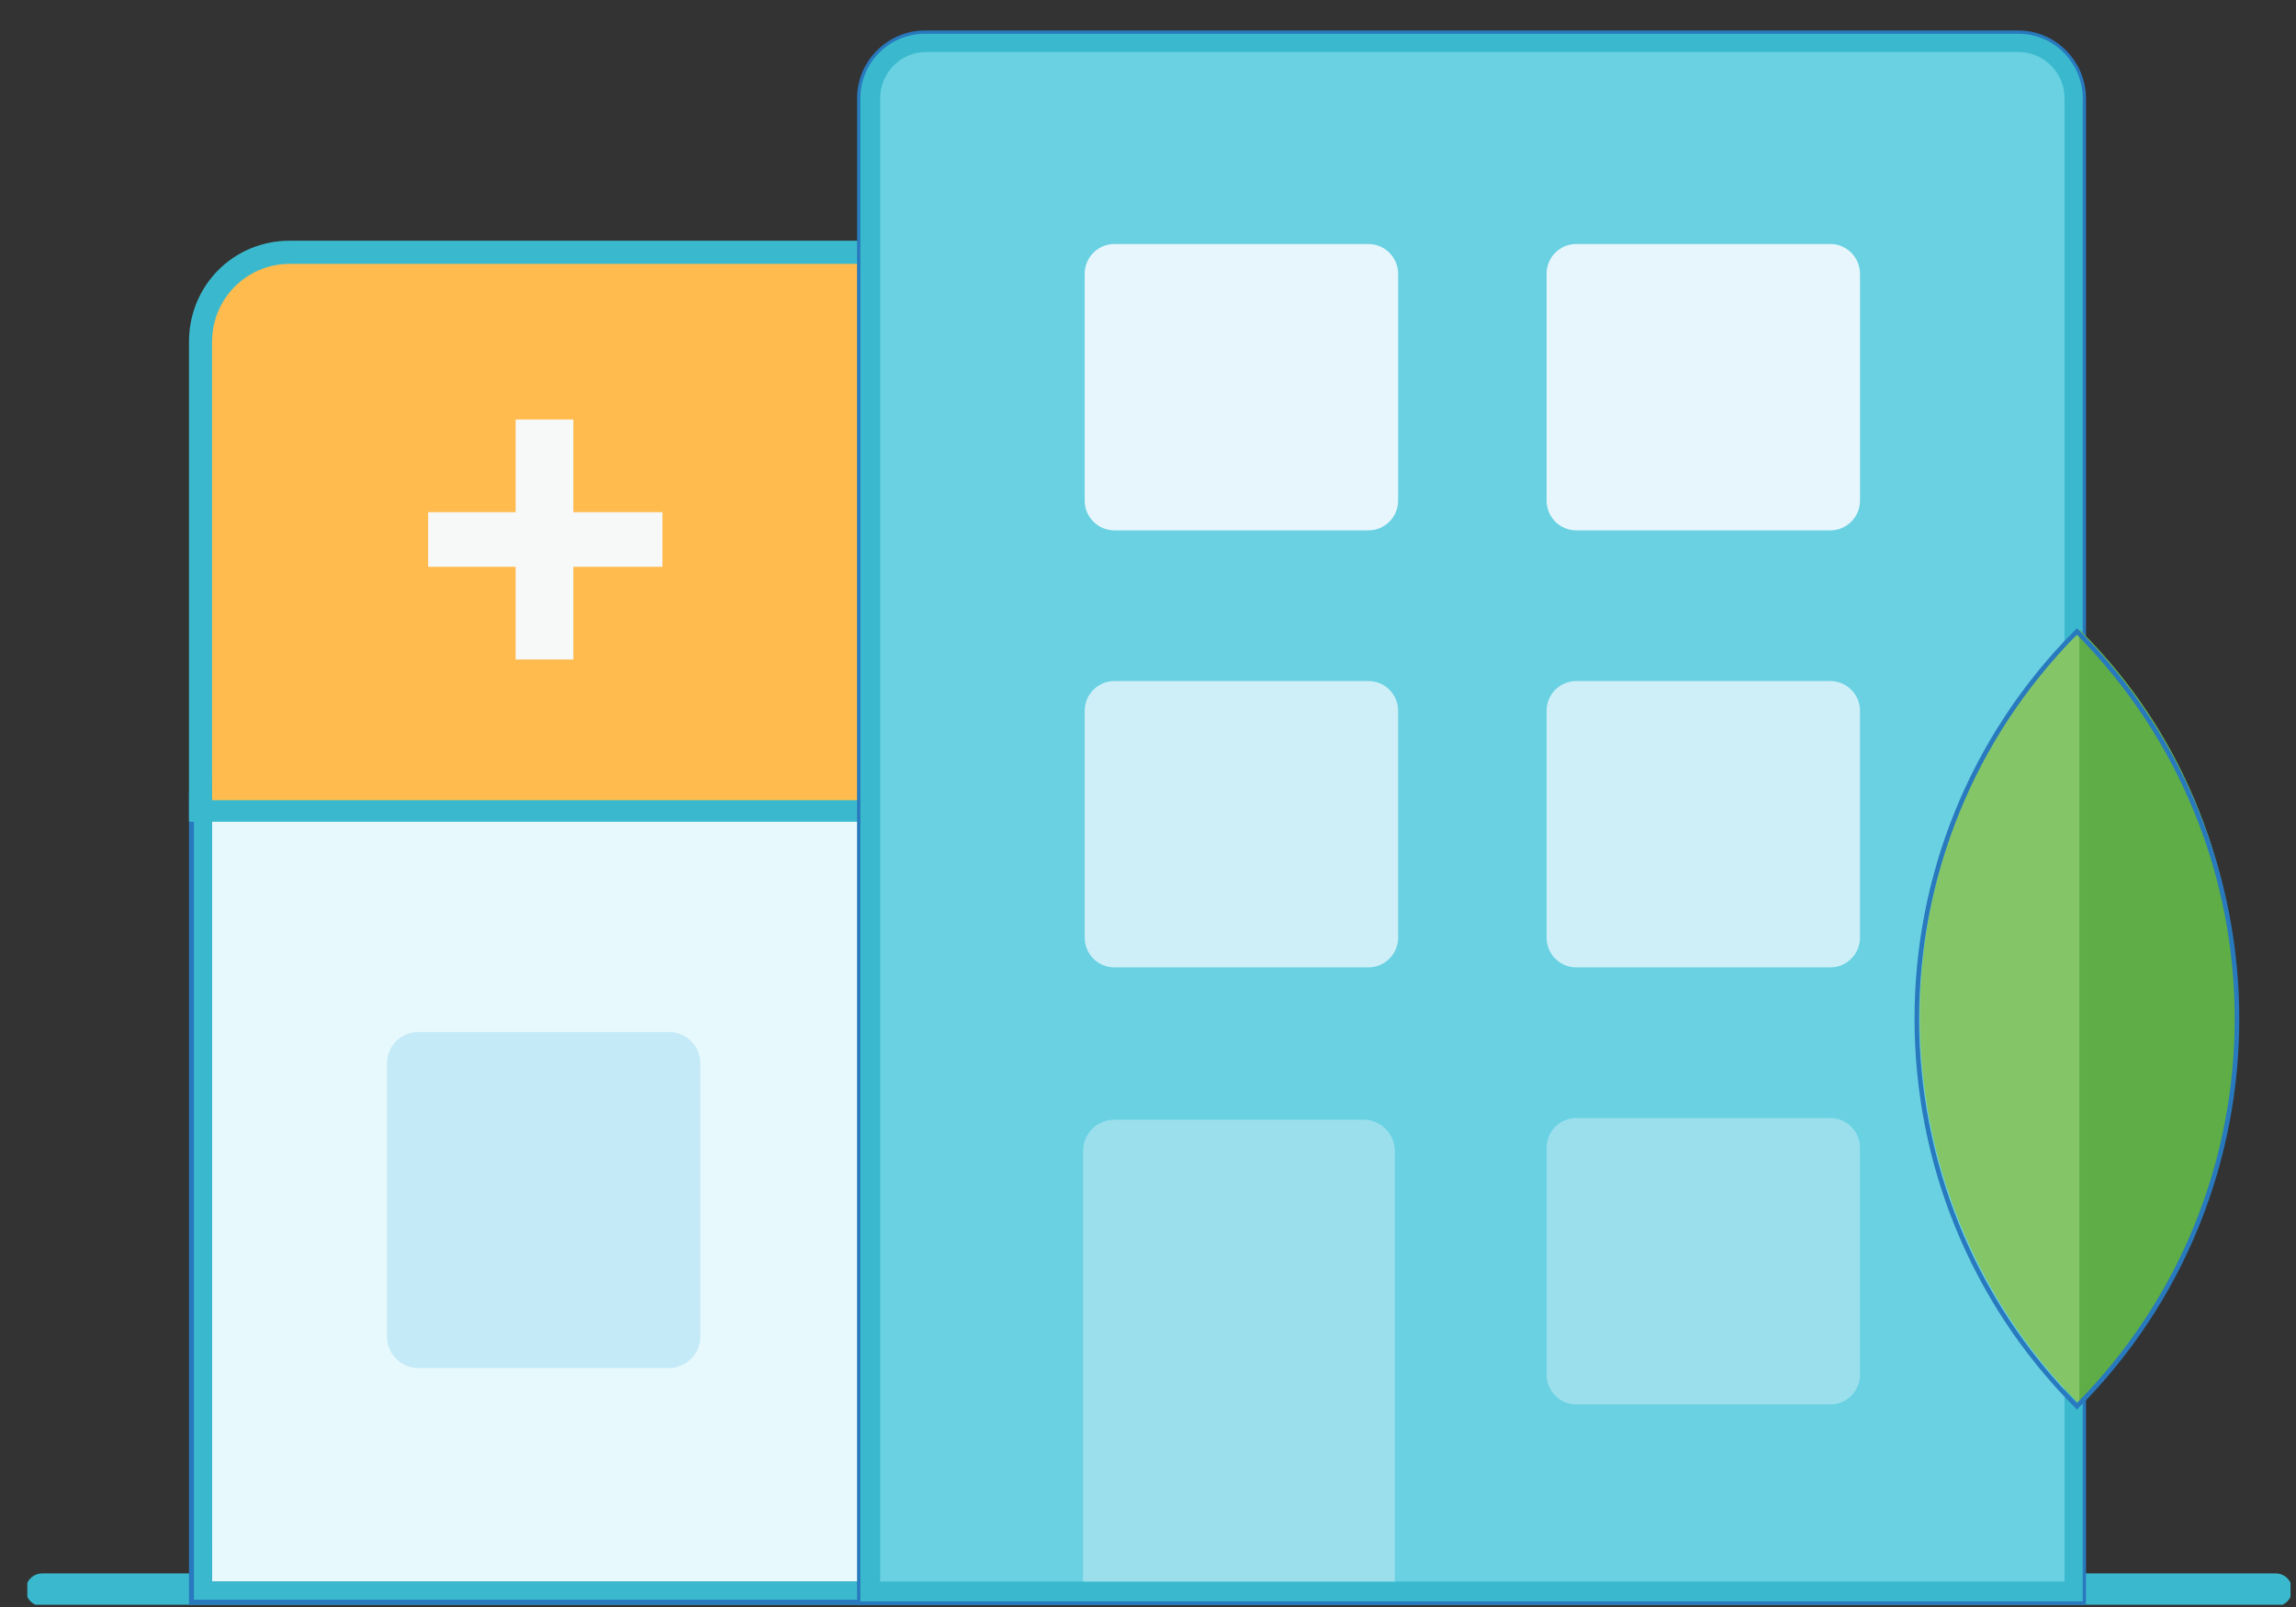 <svg width="70" height="49" viewBox="0 0 70 49" fill="none" xmlns="http://www.w3.org/2000/svg">
<rect x="0" y="0" width="70" height="49" fill="#333333" stroke="none"/>
<g clip-path="url(#clip0_103_2408)">
<path d="M69.381 48.476H1.286" stroke="#3AB9CE" stroke-miterlimit="10" stroke-linecap="round"/>
<path d="M6.466 48.577L6.114 24.905L42.575 24.552L42.927 48.577H6.466Z" fill="#E7F9FD"/>
<path d="M42.575 24.905V48.224H6.466V24.905H42.575ZM43.279 24.198H5.762V48.93H43.279V24.198Z" fill="#2879BE"/>
<path d="M42.575 24.905V48.223H6.466V24.905H42.575ZM43.179 24.35H5.913V48.779H43.179V24.35Z" fill="#3AB9CE"/>
<path d="M6.466 24.703L6.114 10.419C6.114 8.905 7.321 7.693 8.83 7.693H26.331L26.683 24.703H6.466Z" fill="#FFBB4D"/>
<path d="M26.331 8.046V24.4H6.466V10.419C6.466 9.106 7.522 8.046 8.83 8.046H26.331ZM27.035 7.34H8.83C7.12 7.34 5.762 8.703 5.762 10.419V25.056H27.035V7.34Z" fill="#3AB9CE"/>
<path d="M26.784 48.577L26.432 2.999C26.432 2.04 27.186 1.283 28.142 1.283H61.485C62.441 1.283 63.195 2.04 63.195 2.999V48.577H26.733H26.784Z" fill="#E7F6FD"/>
<path d="M61.535 1.586C62.29 1.586 62.943 2.192 62.943 2.999V48.223H26.834V2.999C26.834 2.242 27.438 1.586 28.242 1.586H61.586M61.535 0.93H28.192C27.085 0.93 26.13 1.838 26.13 2.999V48.93H63.597V2.999C63.597 1.889 62.692 0.93 61.535 0.93Z" fill="#2879BE"/>
<path d="M26.784 48.525L26.482 2.999C26.482 2.09 27.236 1.333 28.142 1.333H61.485C62.39 1.333 63.145 2.09 63.145 2.999V48.525H26.733H26.784Z" fill="#69D1E2"/>
<path d="M61.535 1.585C62.29 1.585 62.943 2.191 62.943 2.999V48.223H26.834V2.999C26.834 2.242 27.438 1.585 28.242 1.585H61.586M61.535 1.03H28.192C27.136 1.03 26.231 1.888 26.231 2.999V48.828H63.497V2.999C63.497 1.939 62.642 1.03 61.535 1.03Z" fill="#3AB9CE"/>
<path d="M41.72 7.44H33.975C33.475 7.44 33.07 7.847 33.07 8.349V15.264C33.07 15.765 33.475 16.172 33.975 16.172H41.72C42.22 16.172 42.626 15.765 42.626 15.264V8.349C42.626 7.847 42.22 7.44 41.72 7.44Z" fill="#E7F6FD"/>
<path d="M55.802 7.44H48.057C47.557 7.44 47.152 7.847 47.152 8.349V15.264C47.152 15.765 47.557 16.172 48.057 16.172H55.802C56.302 16.172 56.707 15.765 56.707 15.264V8.349C56.707 7.847 56.302 7.44 55.802 7.44Z" fill="#E7F6FD"/>
<g opacity="0.4">
<path d="M55.802 34.091H48.057C47.557 34.091 47.152 34.498 47.152 34.999V41.914C47.152 42.416 47.557 42.823 48.057 42.823H55.802C56.302 42.823 56.707 42.416 56.707 41.914V34.999C56.707 34.498 56.302 34.091 55.802 34.091Z" fill="#E7F6FD"/>
</g>
<g opacity="0.8">
<path d="M41.72 20.766H33.975C33.475 20.766 33.07 21.172 33.07 21.674V28.589C33.07 29.091 33.475 29.497 33.975 29.497H41.72C42.22 29.497 42.626 29.091 42.626 28.589V21.674C42.626 21.172 42.22 20.766 41.72 20.766Z" fill="#E7F6FD"/>
</g>
<path opacity="0.4" d="M20.397 31.466H12.752C12.225 31.466 11.797 31.895 11.797 32.425V40.753C11.797 41.282 12.225 41.712 12.752 41.712H20.397C20.924 41.712 21.352 41.282 21.352 40.753V32.425C21.352 31.895 20.924 31.466 20.397 31.466Z" fill="#92D6EF"/>
<g opacity="0.4">
<path d="M42.575 48.223H33.02V35.1C33.02 34.544 33.473 34.141 33.975 34.141H41.569C42.123 34.141 42.525 34.595 42.525 35.1V48.223H42.575Z" fill="#E7F6FD"/>
</g>
<g opacity="0.8">
<path d="M55.802 20.766H48.057C47.557 20.766 47.152 21.172 47.152 21.674V28.589C47.152 29.091 47.557 29.497 48.057 29.497H55.802C56.302 29.497 56.707 29.091 56.707 28.589V21.674C56.707 21.172 56.302 20.766 55.802 20.766Z" fill="#E7F6FD"/>
</g>
<path d="M15.72 17.283H13.054V15.617H15.72V12.791H17.48V15.617H20.196V17.283H17.48V20.11H15.72V17.283Z" fill="#F7F8F8"/>
<path d="M68.224 31.012C68.224 35.252 66.615 39.542 63.396 42.823C56.908 36.261 56.908 25.712 63.396 19.201C66.665 22.431 68.224 26.722 68.224 31.012Z" fill="#84C667"/>
<path d="M68.224 31.012C68.224 35.252 66.615 39.542 63.396 42.823V19.201C66.665 22.431 68.224 26.722 68.224 31.012Z" fill="#5FAD46"/>
<path d="M63.321 19.253C69.828 25.784 69.828 36.348 63.321 42.88C56.813 36.348 56.813 25.784 63.321 19.253Z" stroke="#2879BE" stroke-width="0.14" stroke-miterlimit="10"/>
</g>
<defs>
<clipPath id="clip0_103_2408">
<rect width="69" height="48" fill="white" transform="translate(0.833 0.93)"/>
</clipPath>
</defs>
</svg>
